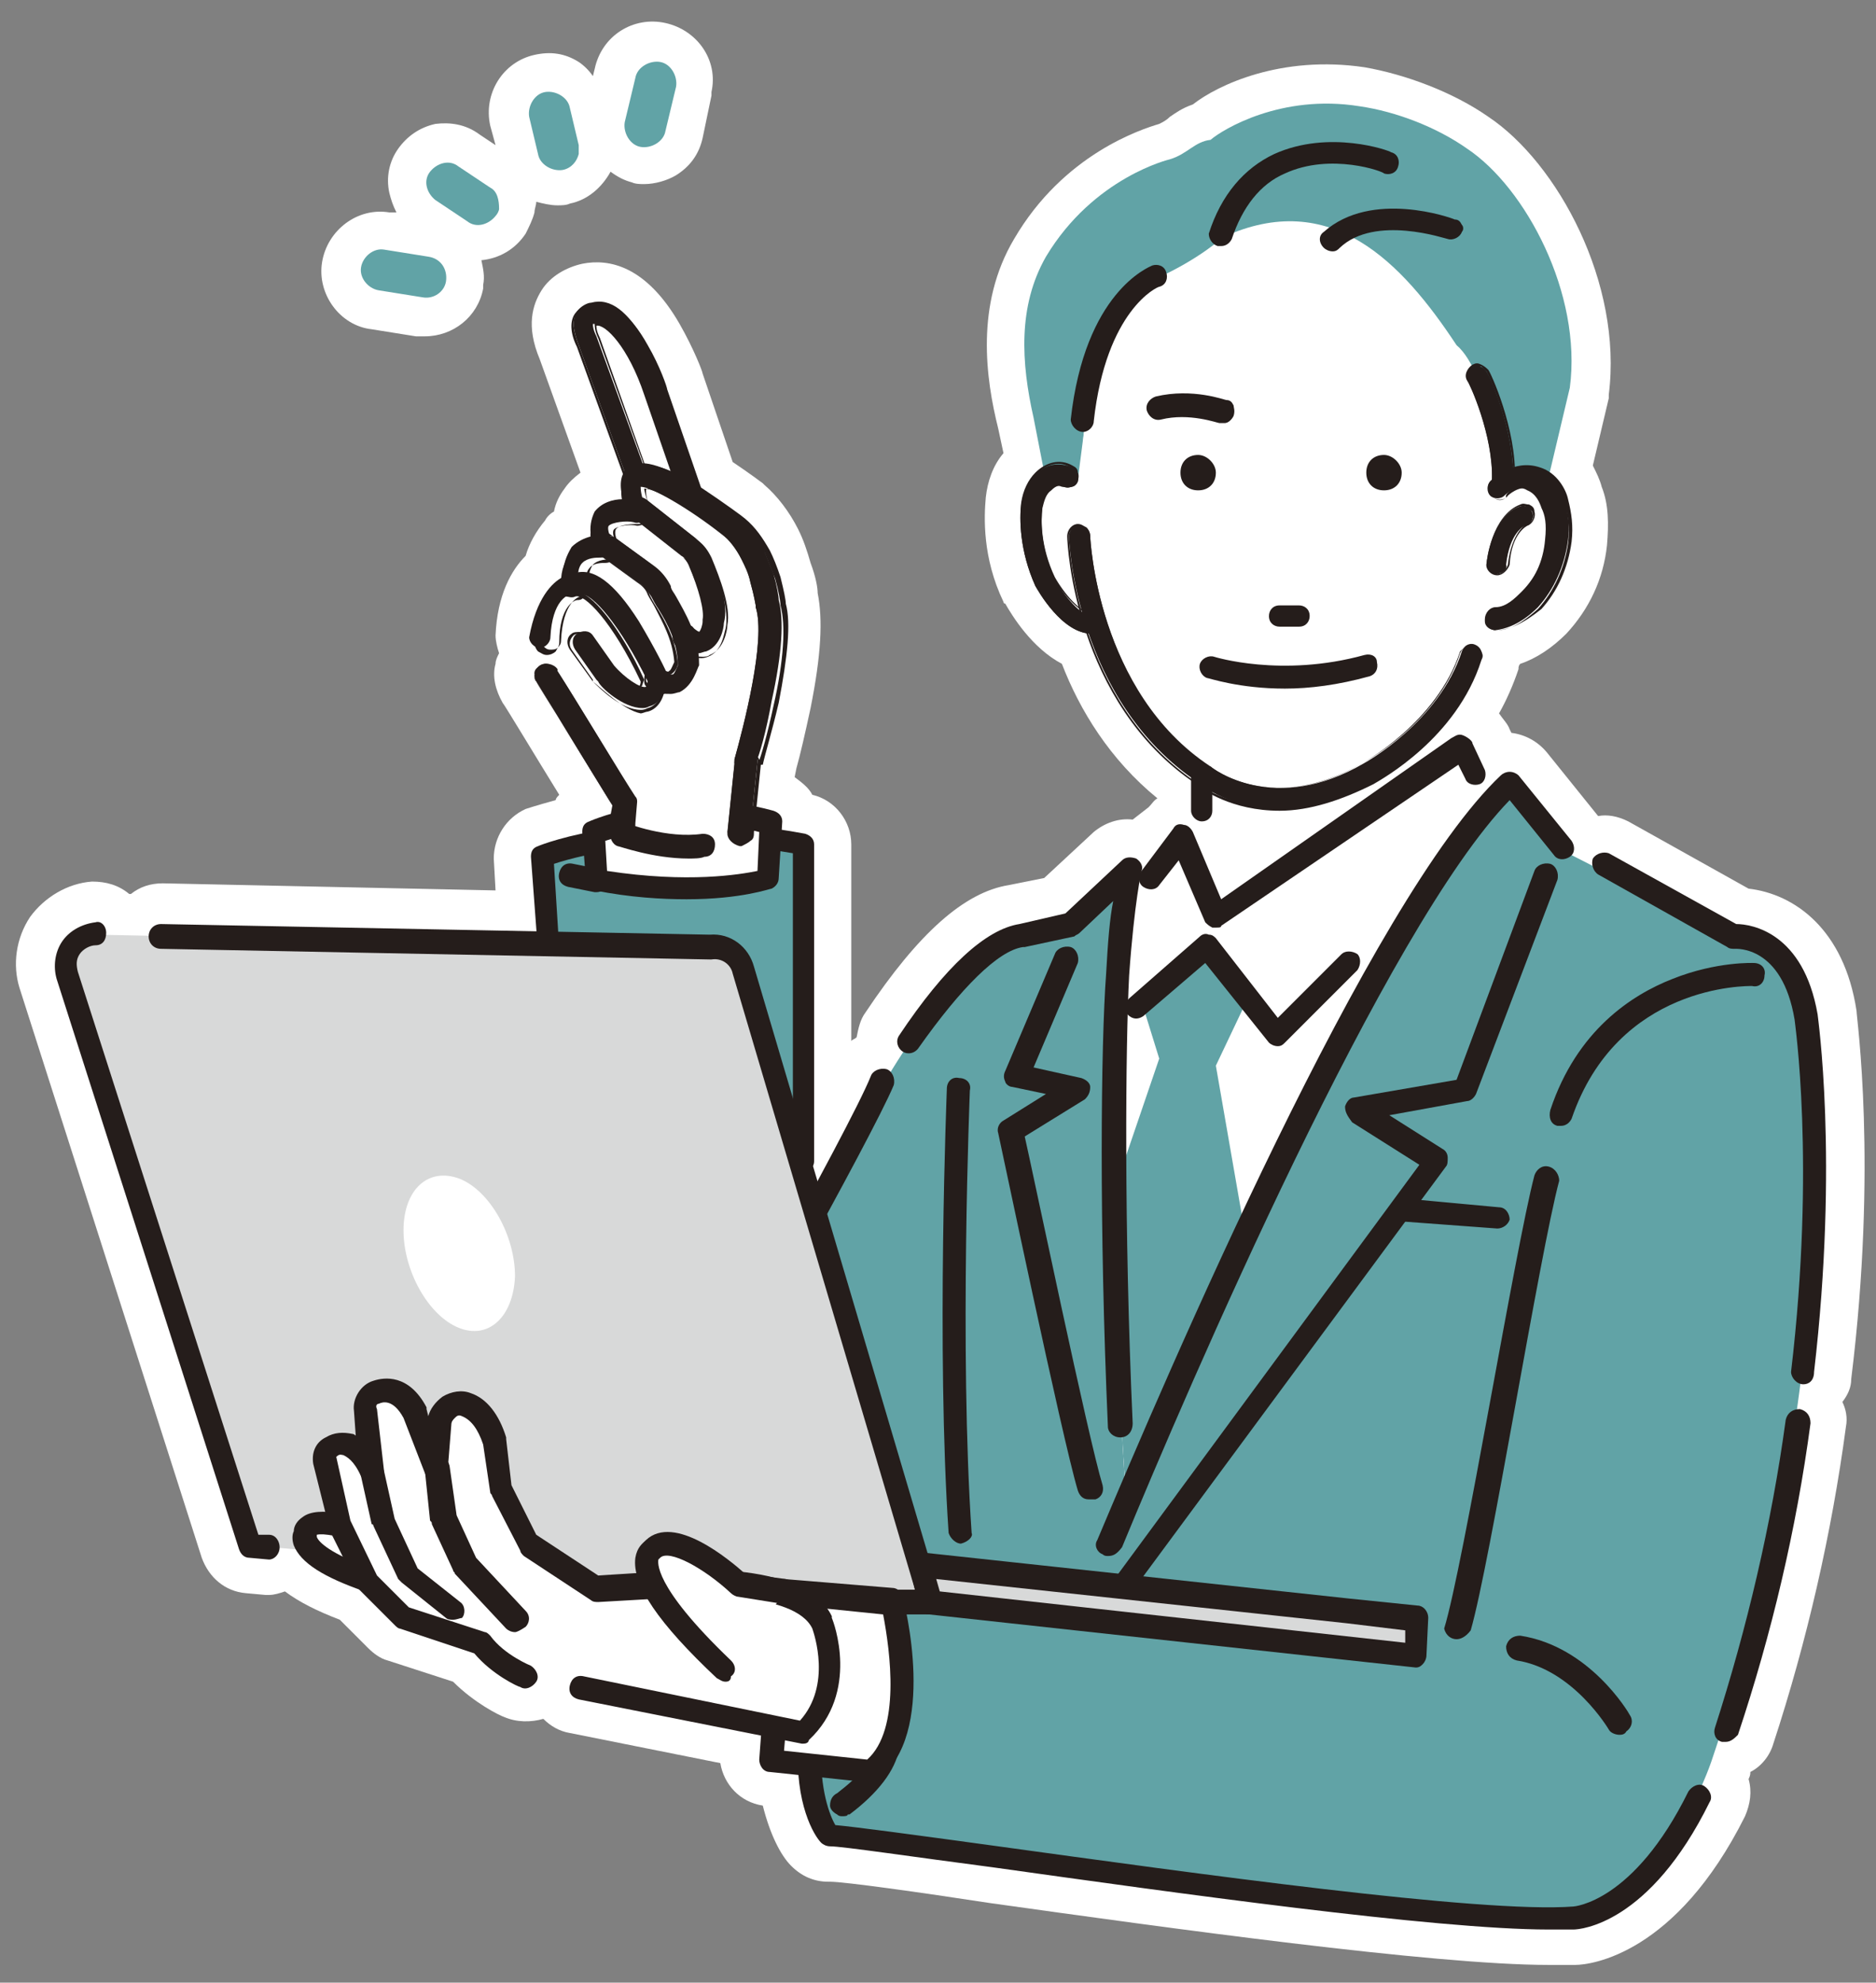 <?xml version="1.0" encoding="utf-8"?>
<!-- Generator: Adobe Illustrator 27.3.1, SVG Export Plug-In . SVG Version: 6.00 Build 0)  -->
<svg version="1.1" id="レイヤー_1" xmlns="http://www.w3.org/2000/svg" xmlns:xlink="http://www.w3.org/1999/xlink" x="0px"
	 y="0px" viewBox="0 0 106 112" style="enable-background:new 0 0 106 112;" xml:space="preserve">
<rect x="0" y="0" width="106" height="112" fill="#808080" stroke="none"/>
<style type="text/css">
	.st0{fill:#FFFFFF;}
	.st1{fill:#61A3A6;}
	.st2{fill:#251D1B;}
	.st3{fill:#D8D9D9;}
</style>
<g>
	<g>
		<path class="st0" d="M104.9,57.1c-0.7-4.6-3.5-6.6-6.1-6.9L92,46.4c-0.6-0.3-1.2-0.4-1.7-0.3l-2.9-3.6c-0.5-0.6-1.2-1-2-1.1
			l-0.1-0.2c-0.1-0.3-0.4-0.6-0.6-0.9c0.4-0.7,0.8-1.6,1.1-2.5c0-0.1,0-0.2,0.1-0.3c0.9-0.3,1.8-0.9,2.6-1.7c1.3-1.4,2.1-3.1,2.3-5
			c0.1-1.2,0.1-2.3-0.3-3.3c-0.1-0.4-0.3-0.8-0.5-1.2l0.9-3.8c0-0.1,0-0.2,0-0.2C91.7,16,88,9.2,84.1,6.6c-2-1.4-4.7-2.4-7-2.8
			c-4.7-0.7-8.3,1-9.7,2.1c-0.6,0.2-1,0.5-1.3,0.7c-0.2,0.2-0.4,0.3-0.6,0.4c-1,0.3-5.4,1.7-8.2,6.5c-2.2,3.7-1.6,7.9-0.9,10.7
			l0.3,1.4c-0.6,0.7-0.9,1.6-1,2.5c-0.1,1.1-0.2,3.4,1,5.9c0,0,0,0.1,0.1,0.1c0.4,0.7,1.5,2.5,3.2,3.4c1,2.6,2.7,5.4,5.4,7.6
			c-0.2,0.1-0.3,0.3-0.5,0.5L64,46.3c-0.8-0.1-1.6,0.2-2.2,0.7l-2.8,2.6l-2,0.4c-2.5,0.4-5.1,2.7-8.1,7.2c-0.3,0.4-0.4,0.9-0.5,1.4
			c-0.1,0.1-0.2,0.1-0.3,0.2l0-11.1c0-1.3-0.9-2.5-2.2-2.8c-0.2-0.4-0.6-0.7-1-1l0.1-0.5c0.2-0.7,0.5-2,0.8-3.4c0.6-3,0.7-5,0.4-6.5
			c0-0.3-0.1-0.9-0.4-1.7c-0.2-0.7-0.4-1.3-0.7-1.9c-0.5-1-1.2-1.9-1.9-2.5c0,0-0.1-0.1-0.1-0.1c0,0-0.8-0.6-1.7-1.2l-1.7-5
			c0-0.1-0.5-1.4-1.3-2.8c-1.9-3.3-4-3.7-5.5-3.4c-0.9,0.2-1.8,0.7-2.3,1.5c-0.5,0.8-0.9,2-0.1,3.9l2.3,6.4
			c-0.4,0.3-0.7,0.6-0.9,0.9c-0.3,0.4-0.5,0.8-0.6,1.3c-0.2,0.1-0.4,0.3-0.5,0.5c-0.5,0.6-0.9,1.3-1.1,2c-0.8,0.8-1.6,2.2-1.7,4.5
			c0,0.3,0.1,0.7,0.2,1c-0.1,0.2-0.2,0.4-0.2,0.6c-0.2,0.7,0,1.5,0.4,2.2c0.1,0.1,1.9,3.1,3.2,5.2c-0.1,0.1-0.2,0.2-0.2,0.3
			c-1.1,0.3-1.7,0.5-1.7,0.5c-1.1,0.5-1.8,1.6-1.8,2.8l0.1,1.8L9.2,49.9c0,0,0,0,0,0c-0.7,0-1.3,0.2-1.8,0.6l-0.1,0c0,0,0,0,0,0
			c-0.6-0.5-1.3-0.7-2.1-0.7c-1.4,0.1-2.7,0.9-3.5,2c-0.8,1.2-1,2.7-0.6,4l10.3,32.2c0.4,1.1,1.3,1.9,2.5,2l1.1,0.1c0,0,0.1,0,0.2,0
			c0.3,0,0.6-0.1,0.9-0.2c0.8,0.6,1.8,1.1,3.1,1.6l1.6,1.6c0.3,0.3,0.7,0.6,1.1,0.7l3.7,1.2c1.2,1.2,2.6,1.9,2.9,2
			c0.7,0.3,1.5,0.3,2.2,0.1c0.4,0.4,0.9,0.7,1.5,0.8l8.5,1.7c0.2,1.2,1.1,2.2,2.4,2.4c0.4,1.6,1,2.8,1.6,3.4
			c0.6,0.6,1.3,0.9,2.1,0.9c0,0,0.1,0,0.1,0c0.8,0,5.1,0.6,9,1.2c10,1.4,25.1,3.5,31.6,3.5c0.6,0,1.1,0,1.5,0c0.9,0,5.7-0.6,9.6-8.4
			c0.3-0.7,0.4-1.4,0.2-2.1c0.1-0.2,0.1-0.3,0.1-0.4l0,0c0.6-0.3,1.1-0.9,1.3-1.6c1.9-5.8,3.3-11.9,4.1-17.9c0.1-0.5,0-1-0.2-1.4
			c0.3-0.4,0.5-0.8,0.5-1.3C106.1,65.8,104.9,57.5,104.9,57.1z"/>
		<path class="st0" d="M21,18.6l2.5,0.4c0.2,0,0.3,0,0.5,0c1.6,0,3-1.1,3.3-2.7l0,0c0-0.1,0-0.1,0-0.2c0.1-0.5,0-0.9-0.1-1.4
			c1-0.1,1.9-0.6,2.5-1.5c0.2-0.4,0.4-0.8,0.5-1.2c0-0.2,0.1-0.4,0.1-0.6c0.4,0.1,0.8,0.2,1.2,0.2c0.2,0,0.5,0,0.7-0.1
			c1-0.2,1.8-0.9,2.3-1.8c0.4,0.3,0.8,0.5,1.2,0.6c0.2,0.1,0.5,0.1,0.7,0.1c0.6,0,1.3-0.2,1.8-0.5c0.8-0.5,1.3-1.2,1.5-2.1l0.5-2.4
			c0,0,0-0.1,0-0.2c0.4-1.8-0.8-3.5-2.6-3.9c-1.8-0.4-3.6,0.7-4,2.6l-0.1,0.4c-0.2-0.3-0.5-0.6-0.8-0.8c-0.8-0.5-1.6-0.6-2.5-0.4
			c-1.8,0.4-2.9,2.2-2.5,4L28,8.2l-0.9-0.6C26.3,7,25.4,6.9,24.6,7c-0.9,0.2-1.6,0.7-2.1,1.4c-0.5,0.7-0.7,1.6-0.5,2.5
			c0.1,0.4,0.2,0.7,0.4,1.1L22,12c-1.8-0.3-3.5,1-3.8,2.8C17.9,16.6,19.2,18.4,21,18.6z"/>
	</g>
	<g>
		<g>
			<path class="st0" d="M31.4,60.5l-0.8-12.1c0,0,7.6-2.9,14.8-0.7l0,17.9L31.4,60.5z"/>
			<path class="st1" d="M31.4,60.5l-0.8-12.1c0,0,7.6-2.9,14.8-0.7l0,17.9L31.4,60.5z"/>
			<path class="st2" d="M45.5,66.2c-0.1,0-0.1,0-0.2,0l-14-5.1c-0.2-0.1-0.4-0.3-0.4-0.6L30,48.4c0-0.3,0.1-0.5,0.4-0.6
				c0.2-0.1,6.1-2.4,15.1-0.7c0.3,0.1,0.5,0.3,0.5,0.6l0,17.9c0,0.2-0.1,0.4-0.3,0.5C45.7,66.2,45.6,66.2,45.5,66.2z M32,60
				l12.8,4.7l0-16.5c-7-1.2-12,0.1-13.5,0.6L32,60z"/>
			<g>
				<path class="st0" d="M33.6,46.9c0,0,4.7-2,10-0.5l-0.2,3.2c0,0-3.3,1.2-9.7,0.1L33.6,46.9z"/>
				<path class="st2" d="M38.8,50.8c-1.4,0-3.2-0.1-5.2-0.5c-0.3-0.1-0.5-0.3-0.5-0.6L32.9,47c0-0.3,0.1-0.5,0.4-0.6
					c0.2-0.1,5-2.1,10.4-0.6c0.3,0.1,0.5,0.3,0.5,0.6L44,49.6c0,0.3-0.2,0.5-0.4,0.6C43.5,50.2,41.9,50.8,38.8,50.8z M34.3,49.2
					c4.6,0.7,7.5,0.2,8.5,0l0.1-2.2c-4-1-7.5,0.1-8.7,0.5L34.3,49.2z"/>
			</g>
			<path class="st2" d="M33.7,50.4c0,0-0.1,0-0.1,0l-1.5-0.3c-0.4-0.1-0.6-0.4-0.5-0.8c0.1-0.4,0.4-0.6,0.8-0.5l1.5,0.3
				c0.4,0.1,0.6,0.4,0.5,0.8C34.3,50.2,34,50.4,33.7,50.4z"/>
			<g>
				<g>
					<g>
						<path class="st0" d="M33.5,17.8c0,0-0.9,0-0.3,1.6l4.6,12.8l2.3-1l-3.1-9C37,22.1,35.4,17.2,33.5,17.8z"/>
						<g>
							<path class="st2" d="M37.6,32.6c-0.2-0.1-0.3-0.2-0.3-0.4l-4.6-12.7c-0.3-0.8-0.4-1.4-0.1-1.9c0.2-0.3,0.6-0.5,0.8-0.5
								c1.1-0.3,2.1,0.5,3.1,2.3c0.7,1.2,1.1,2.4,1.1,2.4l3.1,9c0.1,0.3,0,0.6-0.3,0.8l-2.3,1c-0.1,0-0.1,0-0.2,0.1
								C37.8,32.7,37.7,32.7,37.6,32.6z M36.4,22.2c-0.9-2.8-2.2-4.1-2.8-3.9c0,0,0,0-0.1,0c0,0.1,0,0.3,0.2,0.7c0,0,0,0,0,0
								l4.4,12.1l1.2-0.5L36.4,22.2z"/>
							<path class="st2" d="M37.6,32.7c-0.2-0.1-0.3-0.2-0.4-0.4l-4.6-12.7c-0.4-0.8-0.4-1.5-0.1-1.9c0.3-0.4,0.7-0.5,0.9-0.5
								c1.1-0.3,2.2,0.5,3.2,2.3c0.7,1.2,1.1,2.4,1.1,2.5l3.1,9c0.1,0.3,0,0.7-0.4,0.8l-2.3,1c-0.1,0-0.2,0.1-0.2,0.1
								C37.7,32.8,37.6,32.7,37.6,32.7z M33.4,17.2c-0.1,0-0.5,0.1-0.8,0.5c-0.3,0.4-0.2,1,0.1,1.8l4.6,12.7
								c0.1,0.1,0.2,0.3,0.3,0.3c0.1,0.1,0.3,0.1,0.4,0l2.3-1c0.3-0.1,0.4-0.4,0.3-0.7l-3.1-9c0-0.1-0.4-1.3-1.1-2.4
								c-0.9-1.5-1.8-2.3-2.7-2.3C33.6,17.2,33.5,17.2,33.4,17.2z M38.2,31.3C38.1,31.3,38.1,31.3,38.2,31.3l-4.4-12.2c0,0,0,0,0,0
								c-0.2-0.4-0.2-0.7-0.2-0.8c0,0,0-0.1,0-0.1c0,0,0,0,0.1,0c0.7-0.2,1.9,1.3,2.8,3.9l3,8.5c0,0,0,0.1,0,0.1L38.2,31.3
								C38.2,31.3,38.2,31.3,38.2,31.3C38.2,31.3,38.2,31.3,38.2,31.3z M36.4,22.3c-0.9-2.7-2.2-4-2.7-3.9c0,0,0,0,0,0
								c0,0.1,0,0.3,0.2,0.7c0,0,0,0,0,0l4.3,12.1l1.1-0.5L36.4,22.3z"/>
						</g>
					</g>
					<path class="st0" d="M43.5,34.1c0,0-0.3-3-2.1-4.5c0,0-7.3-5.7-5.2-0.8c0,0-3-0.5-1.9,2c0,0-2.2-0.2-1.8,2.1c0,0-1.5,0.2-1.6,3
						c0,0,0.1,2.7,0.9,4.1l3.4,5.2l-0.8,3.1l7.3,0.2l0.5-5.6C42.2,43.1,44.2,36.6,43.5,34.1z"/>
					<g>
						<path class="st2" d="M31.8,32.6c0-0.7,0.2-1.2,0.5-1.7c0.3-0.3,0.7-0.5,1.1-0.6c-0.1-0.5,0-1,0.2-1.4c0.4-0.5,1-0.7,1.6-0.7
							c-0.2-0.7-0.2-1.4,0.3-1.8c0.7-0.5,1.8-0.2,3.8,1c1.2,0.8,2.3,1.6,2.4,1.7c0,0,0,0,0,0c0.5,0.5,1,1.1,1.4,1.8
							c0.2,0.5,0.4,1,0.6,1.5c0.2,0.7,0.3,1.3,0.3,1.5c0.3,1.1,0.2,3-0.4,5.7c-0.3,1.7-0.7,3.1-0.9,3.5l-1.2,0c0-0.1,0-0.1,0-0.2
							c0.5-1.8,1.8-6.8,1.2-8.6c0,0,0-0.1,0-0.1c0,0-0.1-0.6-0.3-1.3c-0.1-0.5-0.3-0.9-0.5-1.3c-0.3-0.6-0.7-1.1-1.1-1.4
							c-1.9-1.5-4-2.7-4.6-2.7c0,0,0,0,0,0c0,0.1,0,0.5,0.3,1.2c0.1,0.2,0.1,0.4-0.1,0.6c-0.1,0.2-0.4,0.3-0.6,0.2
							c-0.4-0.1-1.2,0-1.4,0.2c-0.1,0.1,0,0.5,0.2,0.9c0.1,0.2,0.1,0.4-0.1,0.6c-0.1,0.2-0.3,0.3-0.6,0.3c-0.2,0-0.7,0-1,0.3
							c-0.2,0.2-0.3,0.6-0.2,1.1c0,0.2,0,0.3-0.1,0.5c-0.1,0.1-0.2,0.2-0.4,0.2c-0.1,0-1,0.3-1.1,2.4c0,0.3-0.3,0.6-0.6,0.6
							c-0.3,0-0.6-0.3-0.6-0.6C30.3,33.8,31.2,32.9,31.8,32.6z"/>
						<path class="st2" d="M42.8,43.2l-1.2,0c0,0-0.1,0-0.1-0.1c0-0.1,0-0.2,0-0.2c0.5-1.8,1.8-6.7,1.2-8.6c0,0,0-0.1,0-0.1
							c0,0-0.1-0.6-0.3-1.3c-0.1-0.5-0.3-0.9-0.5-1.3c-0.3-0.6-0.7-1.1-1-1.4c-1.8-1.4-3.8-2.6-4.5-2.6c0,0.1,0.1,0.5,0.3,1.1
							c0.1,0.2,0.1,0.5-0.1,0.7c-0.1,0.2-0.4,0.3-0.6,0.3c-0.4-0.1-1.1,0-1.3,0.2c-0.1,0.1-0.1,0.4,0.2,0.9c0.1,0.2,0.1,0.5-0.1,0.7
							c-0.1,0.2-0.4,0.3-0.6,0.3c-0.2,0-0.7,0-0.9,0.3c-0.2,0.2-0.2,0.6-0.2,1.1c0,0.2,0,0.4-0.1,0.5c-0.1,0.2-0.3,0.2-0.4,0.2
							c-0.1,0-1,0.3-1,2.4c0,0.2-0.1,0.3-0.2,0.5c-0.1,0.1-0.3,0.2-0.5,0.2c-0.2,0-0.3-0.1-0.5-0.2c-0.1-0.1-0.2-0.3-0.2-0.5
							c0.1-2.2,1-3.1,1.5-3.4c0-0.7,0.2-1.2,0.6-1.7c0.3-0.3,0.6-0.5,1.1-0.6c-0.1-0.5,0-1,0.3-1.4c0.3-0.4,0.8-0.7,1.5-0.7
							c-0.2-0.8-0.1-1.4,0.4-1.8c0.7-0.5,1.8-0.2,3.8,1c1.2,0.7,2.3,1.6,2.4,1.7l0,0c0.5,0.5,1,1.1,1.4,1.8c0.2,0.5,0.4,1,0.6,1.5
							c0.2,0.7,0.3,1.3,0.3,1.5c0.3,1.1,0.2,3.1-0.4,5.7C43.4,41.3,43,42.8,42.8,43.2C42.9,43.2,42.9,43.2,42.8,43.2
							C42.8,43.2,42.8,43.2,42.8,43.2z M35.6,26.5c-0.4,0.3-0.5,0.9-0.3,1.7c0,0,0,0,0,0.1c0,0,0,0,0,0c-0.5,0-1.1,0.2-1.5,0.7
							c-0.3,0.4-0.3,0.8-0.2,1.3c0,0,0,0.1,0,0.1c-0.4,0.1-0.8,0.3-1.1,0.6c-0.4,0.4-0.6,0.9-0.5,1.6c0,0,0,0,0,0.1
							c-0.5,0.3-1.5,1.1-1.5,3.4c0,0.1,0,0.3,0.2,0.4c0.1,0.1,0.2,0.2,0.4,0.2c0.1,0,0.3,0,0.4-0.1c0.1-0.1,0.2-0.2,0.2-0.4
							c0.1-2.2,1-2.5,1.1-2.5c0.1,0,0.3-0.1,0.4-0.2c0.1-0.1,0.1-0.3,0.1-0.4c-0.1-0.5,0-0.9,0.2-1.2c0.3-0.3,0.8-0.3,1-0.3
							c0.2,0,0.4-0.1,0.5-0.2c0.1-0.2,0.1-0.4,0-0.5c-0.2-0.5-0.3-0.8-0.2-1c0.2-0.3,1-0.3,1.4-0.3c0.2,0,0.4-0.1,0.5-0.2
							c0.1-0.2,0.1-0.4,0.1-0.5c-0.3-0.7-0.3-1.1-0.3-1.2c0,0,0-0.1,0.1-0.1c0.6,0,2.7,1.2,4.7,2.7c0.4,0.4,0.8,0.8,1.1,1.4
							c0.2,0.4,0.4,0.9,0.5,1.3c0.2,0.7,0.3,1.3,0.3,1.3c0,0,0,0.1,0,0.1c0.5,1.9-0.7,6.9-1.2,8.7c0,0,0,0.1,0,0.1l1.1,0
							c0.1-0.5,0.5-1.8,0.9-3.5c0.5-2.6,0.7-4.5,0.4-5.6c0-0.2-0.1-0.7-0.3-1.5c-0.2-0.6-0.4-1.1-0.6-1.5c-0.4-0.7-0.8-1.3-1.4-1.8
							l0,0c-0.1-0.1-1.2-0.9-2.4-1.7c-1.4-0.9-2.4-1.3-3-1.3C36.1,26.3,35.8,26.4,35.6,26.5z"/>
					</g>
					<g>
						<path class="st2" d="M36.3,40c0.1,0,0.2,0,0.4-0.1c0.4-0.1,0.9-0.5,1-1.5c0-0.1,0-0.2,0-0.3c0-0.1-0.7-1.5-1.6-3
							c-1.4-2.2-2.6-3.1-3.7-2.7c-0.3,0.1-0.5,0.4-0.4,0.8c0.1,0.3,0.4,0.5,0.8,0.4c0.6-0.2,2.3,1.8,3.8,4.9
							c-0.1,0.2-0.1,0.3-0.1,0.3c-0.3,0.1-1.2-0.5-1.8-1.2l-1.2-1.7c-0.2-0.3-0.6-0.3-0.9-0.1c-0.3,0.2-0.3,0.6-0.1,0.9l1.2,1.7
							c0,0,0,0,0.1,0.1C33.9,38.8,35.2,40,36.3,40z"/>
						<path class="st2" d="M33.5,38.5C33.5,38.4,33.5,38.4,33.5,38.5l-1.3-1.8c-0.2-0.3-0.2-0.7,0.1-0.9c0.1-0.1,0.3-0.1,0.5-0.1
							c0.2,0,0.3,0.1,0.4,0.3l1.2,1.6c0.7,0.7,1.5,1.2,1.7,1.2c0,0,0.1-0.1,0.1-0.3c-1.6-3.4-3.2-5-3.7-4.8c-0.2,0.1-0.4,0-0.5,0
							c-0.2-0.1-0.3-0.2-0.3-0.4c-0.1-0.4,0.1-0.7,0.4-0.8c1.1-0.3,2.3,0.6,3.8,2.8c0.9,1.5,1.6,2.9,1.6,3c0.1,0.1,0.1,0.2,0.1,0.4
							c-0.1,1-0.6,1.4-1,1.5c-0.1,0-0.3,0.1-0.4,0.1C35.2,40.1,33.9,38.8,33.5,38.5z M32.3,32.5c-0.3,0.1-0.5,0.4-0.4,0.7
							c0,0.1,0.1,0.3,0.3,0.3c0.1,0.1,0.3,0.1,0.4,0c0.7-0.2,2.5,2,3.8,4.9c0,0,0,0,0,0c-0.1,0.2-0.1,0.4-0.2,0.4
							c-0.3,0.1-1.3-0.5-1.9-1.2L33.2,36c-0.1-0.1-0.2-0.2-0.4-0.2c-0.1,0-0.3,0-0.4,0.1c-0.2,0.2-0.3,0.5-0.1,0.8l1.2,1.7
							c0,0,0,0,0,0.1c0.4,0.4,1.6,1.6,2.7,1.6c0.1,0,0.2,0,0.4-0.1c0.4-0.1,0.8-0.5,1-1.4c0-0.1,0-0.2,0-0.3c0-0.1-0.7-1.5-1.6-3
							c-1.2-1.9-2.3-2.8-3.2-2.8C32.6,32.4,32.5,32.4,32.3,32.5z"/>
					</g>
					<g>
						<path class="st2" d="M37.9,39.2c0.2,0,0.4-0.1,0.5-0.1c0.8-0.4,1-1.4,1.1-1.5c0,0,0-0.1,0-0.1c0-1.6-0.8-2.9-1.3-3.8
							c-0.1-0.2-0.3-0.4-0.3-0.6c-0.2-0.4-0.5-0.8-0.9-1.1l-2.2-1.6c-0.3-0.2-0.7-0.1-0.9,0.1c-0.2,0.3-0.1,0.7,0.1,0.9l2.2,1.6
							c0.2,0.2,0.4,0.4,0.6,0.7c0.1,0.2,0.2,0.4,0.4,0.7c0.5,0.8,1.1,1.9,1.1,3.2c-0.1,0.2-0.2,0.5-0.3,0.5c-0.1,0-0.3,0-0.5-0.1
							c-0.3-0.2-0.7-0.1-0.8,0.2c-0.2,0.3-0.1,0.7,0.2,0.8C37.2,39.2,37.6,39.2,37.9,39.2z"/>
						<path class="st2" d="M36.7,38.9c-0.2-0.1-0.3-0.2-0.3-0.4c0-0.2,0-0.4,0.1-0.5c0.1-0.2,0.2-0.3,0.4-0.3c0.2,0,0.4,0,0.5,0.1
							c0.2,0.1,0.4,0.2,0.4,0.1c0.1,0,0.2-0.3,0.3-0.5c-0.1-1.3-0.7-2.3-1.1-3.1c-0.1-0.2-0.3-0.5-0.4-0.7c-0.1-0.3-0.3-0.5-0.6-0.7
							l-2.2-1.6c-0.1-0.1-0.2-0.3-0.3-0.4c0-0.2,0-0.4,0.1-0.5c0.1-0.1,0.3-0.2,0.4-0.3c0.2,0,0.4,0,0.5,0.1l2.2,1.6
							c0.4,0.3,0.7,0.7,1,1.2c0.1,0.2,0.2,0.4,0.3,0.6c0.5,0.9,1.3,2.2,1.3,3.8c0,0,0,0.1,0,0.1c0,0.1-0.2,1.2-1.1,1.5
							c-0.2,0.1-0.4,0.1-0.5,0.1C37.5,39.3,37.1,39.2,36.7,38.9z M34.2,30.3c-0.1,0-0.3,0.1-0.4,0.2c-0.1,0.1-0.1,0.3-0.1,0.4
							c0,0.1,0.1,0.3,0.2,0.4l2.2,1.6c0.2,0.2,0.5,0.4,0.6,0.7c0.1,0.2,0.2,0.4,0.4,0.7c0.5,0.8,1.1,1.9,1.2,3.2c0,0,0,0,0,0
							c0,0.2-0.2,0.5-0.4,0.6c-0.1,0.1-0.3,0-0.6-0.2c-0.1-0.1-0.3-0.1-0.4-0.1c-0.1,0-0.3,0.1-0.3,0.2c-0.1,0.1-0.1,0.3-0.1,0.4
							c0,0.1,0.1,0.3,0.2,0.3c0.6,0.4,1.1,0.4,1.6,0.2c0.8-0.3,1-1.3,1-1.4c0,0,0-0.1,0-0.1c0-1.6-0.8-2.9-1.3-3.8
							c-0.1-0.2-0.3-0.4-0.3-0.6c-0.2-0.4-0.5-0.8-0.9-1.1l-2.2-1.6C34.5,30.3,34.4,30.3,34.2,30.3C34.3,30.3,34.2,30.3,34.2,30.3z"
							/>
					</g>
					<g>
						<path class="st2" d="M38.3,36.4c-0.3-0.2-0.3-0.6-0.1-0.9c0.2-0.3,0.6-0.3,0.9-0.1c0.2,0.2,0.4,0.3,0.4,0.3
							c0.1-0.1,0.2-0.4,0.2-0.6c0,0,0,0,0-0.1c0.1-0.5-0.2-1.7-0.8-3.1c-0.1-0.2-0.2-0.4-0.4-0.5l-2.8-2.2c-0.3-0.2-0.3-0.6-0.1-0.9
							c0.2-0.3,0.6-0.3,0.9-0.1l2.8,2.2c0.3,0.3,0.6,0.6,0.8,1c0.5,1.2,1.1,2.7,0.8,3.8c0,0.3-0.2,1.3-1,1.6c-0.1,0-0.3,0.1-0.4,0.1
							C39.1,37,38.7,36.8,38.3,36.4z M39.5,35.8L39.5,35.8L39.5,35.8z"/>
						<path class="st2" d="M38.2,36.5C38.1,36.4,38,36.2,38,36c0-0.2,0-0.4,0.2-0.5c0.1-0.1,0.3-0.2,0.5-0.2c0.2,0,0.4,0,0.5,0.2
							c0.2,0.2,0.3,0.2,0.4,0.2c0.1-0.1,0.2-0.3,0.2-0.6c0,0,0-0.1,0-0.1c0.1-0.5-0.2-1.7-0.8-3c-0.1-0.2-0.2-0.4-0.4-0.5l-2.8-2.2
							c-0.3-0.2-0.3-0.7-0.1-0.9c0.2-0.3,0.7-0.3,0.9-0.1l2.8,2.2c0.4,0.3,0.6,0.6,0.8,1c0.5,1.2,1.1,2.8,0.9,3.8
							c0,0.3-0.2,1.4-1,1.7c-0.1,0.1-0.3,0.1-0.4,0.1C39.1,37.1,38.7,36.9,38.2,36.5z M35.7,28.5c-0.2,0.2-0.1,0.6,0.1,0.8l2.8,2.2
							c0.2,0.2,0.3,0.3,0.4,0.6c0.6,1.4,0.9,2.6,0.8,3.1c0,0,0,0,0,0.1c0,0.2-0.1,0.6-0.2,0.7c0,0,0,0,0,0c0,0-0.1,0-0.1,0
							c-0.1,0-0.2-0.1-0.4-0.3c-0.1-0.1-0.2-0.1-0.4-0.1c-0.1,0-0.3,0.1-0.4,0.2c-0.1,0.1-0.1,0.3-0.1,0.4c0,0.1,0.1,0.3,0.2,0.4
							c0.6,0.5,1.1,0.7,1.6,0.5c0.8-0.3,0.9-1.3,1-1.6c0.2-1-0.3-2.6-0.8-3.7c-0.2-0.4-0.4-0.7-0.8-1l-2.8-2.2
							c-0.1-0.1-0.2-0.1-0.4-0.1C36,28.3,35.8,28.4,35.7,28.5z"/>
					</g>
				</g>
				<g>
					<path class="st2" d="M35.1,47.2c-0.3,0-0.6-0.2-0.7-0.6l0.2-1.1c-0.8-1.3-4.3-7-4.3-7c-0.2-0.3-0.1-0.7,0.2-0.9
						c0.3-0.2,0.7-0.1,0.9,0.2c0.2,0.2,3.8,6.1,4.4,7.2c0,0.1,0.1,0.2,0.1,0.3l-0.1,1.2C35.8,46.8,35.5,47.2,35.1,47.2
						C35.2,47.2,35.1,47.2,35.1,47.2z"/>
					<path class="st2" d="M34.4,46.6l0.2-1.1c-0.8-1.3-4.3-7-4.3-7c-0.1-0.2-0.1-0.3-0.1-0.5c0-0.2,0.2-0.3,0.3-0.4
						c0.3-0.2,0.8-0.1,1,0.2l0,0.1c0.9,1.4,3.8,6.2,4.4,7.1c0.1,0.1,0.1,0.2,0.1,0.3l-0.1,1.2c0,0.2,0,0.4-0.2,0.5
						c-0.1,0.1-0.3,0.2-0.5,0.3c0,0,0,0-0.1,0C34.8,47.3,34.4,47,34.4,46.6z M30.5,37.7c-0.1,0.1-0.2,0.2-0.3,0.4
						c0,0.2,0,0.3,0.1,0.4c0,0.1,3.6,5.7,4.3,7c0,0,0,0,0,0l-0.2,1.1c0,0.3,0.3,0.6,0.6,0.5c0.2,0,0.3-0.1,0.4-0.2
						c0.1-0.1,0.1-0.3,0.1-0.4l0.1-1.2c0-0.1,0-0.2-0.1-0.2c-0.6-0.9-3.5-5.7-4.4-7.1l0-0.1c-0.1-0.1-0.2-0.2-0.4-0.3
						c0,0-0.1,0-0.1,0C30.7,37.6,30.6,37.6,30.5,37.7z"/>
				</g>
				<g>
					<path class="st2" d="M41.8,47.6c-0.3,0-0.6-0.2-0.7-0.6l0.4-3.9c0-0.4,0.2-0.7,0.6-0.7c0.4,0,0.7,0.2,0.7,0.6l-0.4,3.9
						C42.5,47.3,42.2,47.6,41.8,47.6C41.8,47.6,41.8,47.6,41.8,47.6z"/>
					<path class="st2" d="M41.1,47.1l0.4-3.9c0-0.2,0-0.4,0.2-0.5c0.1-0.1,0.3-0.2,0.5-0.3c0.2,0,0.4,0,0.5,0.2
						c0.1,0.1,0.2,0.3,0.3,0.5l-0.4,3.9c0,0.2,0,0.4-0.2,0.5c-0.1,0.1-0.3,0.2-0.5,0.3c0,0,0,0-0.1,0C41.4,47.7,41.1,47.4,41.1,47.1
						z M42.2,42.5c-0.2,0-0.3,0.1-0.4,0.2c-0.1,0.1-0.1,0.3-0.1,0.4l-0.4,3.9c0,0.3,0.3,0.5,0.6,0.5c0,0,0,0,0,0
						c0.2,0,0.3-0.1,0.4-0.2c0.1-0.1,0.1-0.3,0.1-0.4l0.4-3.9c0-0.2-0.1-0.3-0.2-0.4C42.5,42.5,42.3,42.5,42.2,42.5
						C42.2,42.5,42.2,42.5,42.2,42.5z"/>
				</g>
			</g>
			<path class="st2" d="M38.9,48.5c-2,0-3.9-0.7-4-0.7c-0.3-0.1-0.5-0.5-0.4-0.9c0.1-0.3,0.5-0.5,0.9-0.4l0,0c0,0,2.3,0.9,4.3,0.6
				c0.4,0,0.7,0.2,0.7,0.6c0,0.4-0.2,0.7-0.6,0.7C39.6,48.5,39.2,48.5,38.9,48.5z"/>
		</g>
		<path class="st1" d="M82.9,8.4c-1.7-1.2-4-2.1-6.1-2.4c-4.4-0.7-7.7,1.3-8.4,1.9C67.5,8,67.1,8.7,66.1,9c0,0-4.3,1-7,5.5
			c-1.6,2.8-1.4,6-0.7,9.1l0.8,4.1c0.2-0.2,1.4-0.7,1.7-0.7c0.3,0-0.3,0,0,0.1l0.4-3.1c0.9-5,0.9-6.1,4.5-8c0,0,2.1-0.9,3.6-2.3
			c6.1-2.8,10.5,3,13.6,7.7c0,0,1.4,1.6,1.5,1.9c0.2,0.4,0,0.5,0.3,1.7c0.2,0.8,0.4,1.6,0.4,2c0.3-0.1,0.6-0.2,0.9-0.1
			c0.5,0.1,0.9,0.4,1.2,0.9l1.4-5.9C89.4,16.6,86.2,10.6,82.9,8.4z"/>
		<g>
			<path class="st0" d="M61.7,34.8C61.7,34.8,61.7,34.8,61.7,34.8C61.6,34.8,61.7,34.8,61.7,34.8z"/>
			<g>
				<path class="st0" d="M84.6,45.9L84.6,45.9C84.6,45.9,84.6,45.9,84.6,45.9z"/>
				<path class="st0" d="M85.1,27.3c0,0-1-6.3-2.8-7.8l0,0c-3.1-4.7-7.1-8.9-13.2-6.1c-1.6,1.4-3.7,2.3-3.7,2.3
					c-3,3.1-3.2,3.1-4.1,8.1l-0.3,3.4c-0.8,0-2.5-0.1-2.6,1.8c0,0-0.2,2.3,1,4.5c0,0,0.5,0.9,1.4,1.2c0.3,0.1,0.6,0.2,0.9,0.1
					c0,0,0,0,0,0c0,0,0,0,0,0c0.4,1.4,1.2,4.1,3.9,6.6c0.7,0.7,1.5,1.3,2.3,1.9c0.1,2.5-0.8,4.2-0.8,4.2l-4,3.4l-0.8,8.1
					c0.1-0.5,0.7,15.2-0.7,19.3l6.9-5.7l9.7-20c0.2-0.2,6.1-6.4,6.3-6.6l-1.8-3.6l-0.5,0.5l-0.2-3.5c1.1-1.3,1.5-2.4,2.1-4.5
					c0.1,0.1,0.2,0.1,0.4,0.1c0.6,0.1,1.5-0.4,2-1.1c0.9-1.1,1.5-1.6,1.6-4C88.1,29.9,88.2,25.9,85.1,27.3z"/>
			</g>
		</g>
		<polygon class="st1" points="63.6,84.4 62.6,68.3 65.5,59.8 64.6,56.9 68.2,53.8 70.6,56.2 68.7,60.2 70.3,69.4 		"/>
		<path class="st2" d="M68.7,52.4c-0.1,0-0.1,0-0.2,0c-0.2-0.1-0.3-0.2-0.4-0.3l-1.5-3.5L65.5,50c-0.2,0.3-0.6,0.3-0.9,0.1
			c-0.3-0.2-0.3-0.6-0.1-0.9l1.8-2.4c0.1-0.2,0.3-0.3,0.6-0.2c0.2,0,0.4,0.2,0.5,0.4l1.6,3.8l13-9.1c0.2-0.1,0.3-0.2,0.5-0.2
			c0.2,0,0.7,0.3,0.7,0.5l0.7,1.5c0.1,0.3,0,0.7-0.3,0.8c-0.3,0.1-0.7,0-0.8-0.3l-0.4-0.8l-13.4,9.1C69,52.4,68.9,52.4,68.7,52.4z"
			/>
		<path class="st2" d="M72.2,59.1C72.2,59.1,72.2,59.1,72.2,59.1c-0.2,0-0.4-0.1-0.5-0.2l-3.6-4.5l-3.5,3c-0.3,0.2-0.6,0.2-0.9-0.1
			c-0.2-0.3-0.2-0.6,0.1-0.9l4-3.5c0.1-0.1,0.3-0.2,0.5-0.1c0.2,0,0.3,0.1,0.4,0.2l3.5,4.5l3.6-3.6c0.2-0.2,0.6-0.2,0.9,0
			c0.2,0.2,0.2,0.6,0,0.9l-4.1,4.1C72.5,59,72.4,59.1,72.2,59.1z"/>
		<path class="st2" d="M67.9,46.4c-0.3,0-0.6-0.3-0.6-0.6v-2c0-0.3,0.3-0.6,0.6-0.6c0.3,0,0.6,0.3,0.6,0.6v2
			C68.5,46.1,68.3,46.4,67.9,46.4z"/>
		<path class="st2" d="M78.2,25.7c-0.6,0-1,0.4-1,1c0,0.6,0.4,1,1,1c0.6,0,1-0.4,1-1C79.2,26.2,78.7,25.7,78.2,25.7z"/>
		<path class="st2" d="M67.7,25.7c-0.6,0-1,0.4-1,1c0,0.6,0.4,1,1,1c0.6,0,1-0.4,1-1C68.7,26.2,68.2,25.7,67.7,25.7z"/>
		<path class="st2" d="M69.7,22.9c-0.1-0.2-0.2-0.3-0.4-0.3c-0.1,0-1.9-0.7-4-0.2c-0.3,0.1-0.6,0.4-0.5,0.8c0.1,0.3,0.4,0.6,0.8,0.5
			c1.6-0.4,3.2,0.2,3.3,0.2c0.1,0,0.1,0,0.2,0c0,0,0.1,0,0.1,0c0.2,0,0.4-0.2,0.5-0.4C69.8,23.2,69.7,23,69.7,22.9z"/>
		<g>
			<path class="st2" d="M72.3,34.2c-0.4,0-0.6,0.3-0.6,0.6c0,0.4,0.3,0.6,0.6,0.6h1.1c0.4,0,0.6-0.3,0.6-0.6c0-0.4-0.3-0.6-0.6-0.6
				H72.3z"/>
			<path class="st2" d="M68.8,13.9c0.1,0,0.1,0,0.2,0c0.3,0,0.5-0.2,0.6-0.4c0.6-1.8,1.6-3.1,3-3.7c2.6-1.2,5.6-0.1,5.6,0
				c0.3,0.1,0.7,0,0.8-0.4c0.1-0.3,0-0.7-0.4-0.8c-0.1-0.1-3.5-1.3-6.6,0.1c-1.7,0.8-3,2.3-3.7,4.5C68.3,13.5,68.5,13.8,68.8,13.9z"
				/>
			<path class="st2" d="M82.6,12.7c-0.1-0.2-0.2-0.3-0.4-0.3c-0.2-0.1-4.7-1.7-7.4,0.7c-0.3,0.2-0.3,0.6,0,0.9
				c0.1,0.1,0.3,0.2,0.5,0.2c0.2,0,0.3-0.1,0.4-0.2c2-1.9,6-0.5,6.1-0.5c0.3,0.1,0.7-0.1,0.8-0.4C82.7,13,82.7,12.8,82.6,12.7z"/>
			<path class="st2" d="M77.1,37c-4.7,1.3-8.5,0.1-8.5,0.1c-0.3-0.1-0.7,0.1-0.8,0.4c-0.1,0.3,0.1,0.7,0.4,0.8
				c0.1,0,1.8,0.6,4.4,0.6c1.4,0,3-0.2,4.8-0.7c0.3-0.1,0.5-0.4,0.4-0.8C77.8,37.1,77.5,36.9,77.1,37z"/>
		</g>
		<g>
			<path class="st2" d="M84.5,35.6c-0.3,0-0.6-0.2-0.6-0.5c0-0.3,0.2-0.6,0.5-0.6c0.6,0,1.2-0.5,1.5-0.9c0.8-0.8,1.3-1.9,1.4-3.1
				c0.1-0.9,0-1.4-0.2-1.8c-0.1-0.3-0.3-0.8-0.8-1C85.7,27.3,85,28,85,28c-0.2,0.2-0.6,0.2-0.8,0c-0.2-0.2-0.2-0.6,0-0.8
				c0,0,1.1-1.2,2.6-0.7c1,0.3,1.4,1.2,1.6,1.7c0.2,0.8,0.3,1.5,0.2,2.3c-0.2,1.5-0.8,2.8-1.7,3.8C86.1,35.1,85.3,35.5,84.5,35.6
				C84.5,35.6,84.5,35.6,84.5,35.6z"/>
			<path class="st2" d="M84.5,35.6c-0.3,0-0.6-0.3-0.6-0.6c0-0.4,0.3-0.7,0.6-0.7c0.6,0,1.1-0.5,1.5-0.9c0.8-0.8,1.3-1.9,1.4-3.1
				c0.1-0.9,0-1.4-0.1-1.8c-0.1-0.3-0.3-0.8-0.8-0.9c-0.7-0.2-1.3,0.4-1.3,0.4c-0.2,0.3-0.7,0.3-0.9,0c-0.3-0.2-0.3-0.7,0-0.9
				c0,0,1.2-1.2,2.7-0.7c1,0.3,1.5,1.3,1.6,1.8c0.2,0.8,0.3,1.5,0.2,2.4c-0.2,1.5-0.8,2.8-1.7,3.8C86.1,35.2,85.3,35.6,84.5,35.6
				C84.5,35.6,84.5,35.6,84.5,35.6z M86.1,27.5c0.1,0,0.2,0,0.4,0.1c0.5,0.2,0.8,0.7,0.9,1c0.1,0.4,0.3,1,0.2,1.9
				c-0.2,1.2-0.7,2.3-1.4,3.2c-0.4,0.4-0.9,0.9-1.6,0.9c-0.3,0-0.5,0.3-0.5,0.5c0,0.3,0.3,0.5,0.5,0.5c0.8,0,1.5-0.5,2.3-1.2
				c0.9-1,1.5-2.3,1.7-3.7c0.1-0.8,0-1.6-0.2-2.3c-0.2-0.5-0.6-1.4-1.5-1.7c-1.4-0.4-2.5,0.7-2.5,0.7c-0.2,0.2-0.2,0.5,0,0.7
				c0.2,0.2,0.5,0.2,0.7,0C85,27.9,85.5,27.5,86.1,27.5z"/>
		</g>
		<g>
			<path class="st2" d="M84.9,27.8C84.9,27.8,84.9,27.8,84.9,27.8c-0.3,0-0.6-0.3-0.6-0.6c0.1-2.6-1.3-5.6-1.4-5.7
				c-0.1-0.3,0-0.6,0.3-0.8c0.3-0.1,0.6,0,0.8,0.3c0.1,0.1,1.6,3.3,1.5,6.2C85.5,27.5,85.2,27.8,84.9,27.8z"/>
			<path class="st2" d="M84.9,27.8L84.9,27.8c-0.4,0-0.7-0.3-0.6-0.7c0.1-2.5-1.3-5.6-1.4-5.6c-0.2-0.3,0-0.7,0.3-0.9
				c0.2-0.1,0.3-0.1,0.5,0c0.2,0.1,0.3,0.2,0.4,0.3c0.1,0.1,1.6,3.3,1.5,6.2C85.6,27.6,85.3,27.8,84.9,27.8z M83.5,20.7
				c-0.1,0-0.2,0-0.2,0.1c-0.3,0.1-0.4,0.4-0.2,0.7c0,0,1.5,3.1,1.4,5.7c0,0.3,0.2,0.5,0.5,0.5l0,0c0.3,0,0.5-0.2,0.5-0.5
				c0.1-2.9-1.4-6-1.5-6.2c-0.1-0.1-0.2-0.2-0.3-0.3C83.6,20.7,83.6,20.7,83.5,20.7z"/>
		</g>
		<g>
			<path class="st2" d="M72.3,45.7c-2.7,0-4.4-1.3-4.6-1.5c-6.9-4.6-7.3-13.6-7.3-13.9c0-0.3,0.2-0.6,0.6-0.6c0.3,0,0.6,0.2,0.6,0.6
				l0,0c0,0.1,0.4,8.8,6.8,13c0,0,0,0,0,0c0.1,0.1,3.6,2.8,8.7-0.2c0,0,0,0,0,0c0,0,4.2-2.3,5.5-6.3c0.1-0.3,0.4-0.5,0.7-0.4
				c0.3,0.1,0.5,0.4,0.4,0.7c-1.4,4.4-5.7,6.8-6,6.9C75.6,45.3,73.8,45.7,72.3,45.7z"/>
			<path class="st2" d="M72.3,45.8c-2.7,0-4.4-1.2-4.7-1.5c-6.9-4.6-7.3-13.6-7.3-14c0-0.4,0.3-0.7,0.6-0.7c0.2,0,0.3,0.1,0.5,0.2
				c0.1,0.1,0.2,0.3,0.2,0.5c0,0.1,0.4,8.8,6.7,13c0,0,0,0,0.1,0c0.1,0.1,3.5,2.8,8.6-0.2l0,0c0,0,4.2-2.2,5.5-6.2
				c0.1-0.2,0.2-0.3,0.3-0.4c0.2-0.1,0.3-0.1,0.5,0c0.2,0.1,0.3,0.2,0.4,0.3c0.1,0.2,0.1,0.3,0,0.5c-1.4,4.4-5.6,6.7-6.1,7
				C75.8,45.2,74,45.8,72.3,45.8L72.3,45.8L72.3,45.8C72.3,45.8,72.3,45.8,72.3,45.8z M60.9,29.8C60.9,29.8,60.9,29.8,60.9,29.8
				c-0.3,0-0.5,0.2-0.5,0.5c0,0.4,0.4,9.3,7.2,13.9c0.2,0.2,1.9,1.4,4.6,1.4c0,0,0,0,0,0l0,0c1.7,0,3.5-0.5,5.3-1.6
				c0.2-0.1,4.6-2.5,6-6.9c0.1-0.3-0.1-0.6-0.3-0.6c-0.1,0-0.3,0-0.4,0c-0.1,0.1-0.2,0.2-0.3,0.3c-1.3,4-5.5,6.3-5.5,6.3l0,0
				c-5.2,3-8.6,0.3-8.8,0.2c0,0,0,0,0,0c-6.4-4.3-6.8-13-6.8-13.1c0-0.1-0.1-0.3-0.2-0.4C61.2,29.8,61.1,29.8,60.9,29.8z"/>
		</g>
		<g>
			<path class="st2" d="M61.7,35.8c-1.7,0-3-2.4-3.2-2.7c0,0,0,0,0,0c-0.9-2-0.9-3.8-0.8-4.6c0.1-0.6,0.4-1.2,0.8-1.7
				c0.6-0.6,1.3-0.7,2.1-0.4c0.3,0.1,0.4,0.5,0.3,0.8c-0.1,0.3-0.5,0.4-0.8,0.3c-0.2-0.1-0.4-0.1-0.7,0.2c-0.3,0.2-0.4,0.6-0.5,1
				c-0.1,0.8-0.1,2.3,0.7,4c0.5,0.9,1.5,2.2,2.2,2.1c0.3-0.1,0.6,0.2,0.7,0.5c0.1,0.3-0.2,0.6-0.5,0.7
				C61.9,35.8,61.8,35.8,61.7,35.8z"/>
			<path class="st2" d="M61.7,35.8c-1.7,0-3.1-2.5-3.2-2.7l0,0c-0.9-2-0.9-3.8-0.8-4.7c0.1-0.7,0.4-1.3,0.8-1.7
				c0.6-0.6,1.4-0.8,2.1-0.4c0.2,0.1,0.3,0.2,0.3,0.4c0.1,0.2,0,0.3,0,0.5c-0.1,0.2-0.2,0.3-0.4,0.3c-0.2,0.1-0.3,0-0.5,0
				c-0.2-0.1-0.4-0.1-0.7,0.2c-0.2,0.2-0.4,0.6-0.4,0.9c-0.1,0.8-0.1,2.3,0.7,4c0.5,0.9,1.5,2.1,2.1,2c0.2,0,0.3,0,0.5,0.1
				c0.1,0.1,0.2,0.2,0.3,0.4c0,0.2,0,0.3-0.1,0.5c-0.1,0.1-0.2,0.2-0.4,0.3C61.9,35.8,61.8,35.8,61.7,35.8L61.7,35.8
				C61.7,35.8,61.7,35.8,61.7,35.8z M59.8,26.2c-0.4,0-0.9,0.2-1.2,0.6c-0.4,0.4-0.7,1-0.8,1.6c-0.1,0.9-0.1,2.7,0.8,4.6l0,0
				c0.1,0.3,1.5,2.7,3.1,2.7c0,0,0,0,0,0l0,0c0.1,0,0.2,0,0.3,0c0.1,0,0.3-0.1,0.3-0.2c0.1-0.1,0.1-0.2,0.1-0.4
				c0-0.1-0.1-0.3-0.2-0.3c-0.1-0.1-0.2-0.1-0.4-0.1c-0.7,0.1-1.8-1.2-2.3-2.1c-0.8-1.7-0.8-3.3-0.7-4c0-0.4,0.2-0.8,0.5-1
				c0.3-0.3,0.6-0.3,0.8-0.2c0.1,0.1,0.3,0.1,0.4,0c0.1,0,0.2-0.1,0.3-0.3c0.1-0.1,0.1-0.3,0-0.4c0-0.1-0.1-0.2-0.3-0.3
				C60.3,26.3,60.1,26.2,59.8,26.2z"/>
		</g>
		<g>
			<path class="st2" d="M84.6,32.4C84.6,32.4,84.6,32.4,84.6,32.4c-0.4,0-0.6-0.3-0.6-0.6c0-0.1,0.3-2.7,1.9-3.2
				c0.3-0.1,0.6,0.1,0.7,0.4c0.1,0.3-0.1,0.6-0.4,0.7c-0.1,0-0.9,0.4-1.1,2.2C85.2,32.2,84.9,32.4,84.6,32.4z"/>
			<path class="st2" d="M84.6,32.5C84.6,32.5,84.6,32.5,84.6,32.5c-0.4,0-0.7-0.4-0.6-0.7c0-0.1,0.3-2.7,1.9-3.3
				c0.2-0.1,0.3,0,0.5,0c0.2,0.1,0.3,0.2,0.3,0.4c0.1,0.3-0.1,0.7-0.4,0.8c0,0-0.9,0.4-1,2.2C85.2,32.2,84.9,32.5,84.6,32.5z
				 M86.1,28.6c-0.1,0-0.1,0-0.2,0c-1.6,0.5-1.8,3.1-1.8,3.2c0,0.3,0.2,0.5,0.5,0.6c0.3,0,0.5-0.2,0.6-0.5c0.2-1.8,1-2.3,1.1-2.3
				c0.3-0.1,0.4-0.4,0.3-0.6c0-0.1-0.1-0.2-0.3-0.3C86.2,28.6,86.2,28.6,86.1,28.6z"/>
		</g>
		<path class="st2" d="M61.2,24.4C61.2,24.4,61.1,24.4,61.2,24.4c-0.4,0-0.7-0.4-0.7-0.7c0.8-7.2,4.4-8.6,4.6-8.7
			c0.3-0.1,0.7,0,0.8,0.4c0.1,0.3,0,0.7-0.4,0.8c-0.1,0-3,1.3-3.7,7.6C61.8,24.1,61.5,24.4,61.2,24.4z"/>
		<path class="st0" d="M102.1,57.5C101.3,52.7,98,53,98,53l-9.8-5l-3-3.7c-10.4,9.9-21.6,40.1-21.6,40.1
			c-1.7-27.4,0.2-35.2,0.2-35.2l-3.3,3.1l-2.8,0.6c-3.3,0.5-7.7,8.2-7.7,8.2c-1.3,3-10.6,19.5-10.6,19.5c-2.8,7.9,5.2,13.5,5.2,13.5
			c1.6,4.1,2.2,9.5,2.2,9.5l9.3,1.2l8.2,1.3l24.5,2.2c5.2-0.7,7.9-8.8,7.9-8.8l0.6-1.8C104.7,75.3,102.1,57.5,102.1,57.5z"/>
		<path class="st1" d="M102.1,57.5C101.3,52.7,98,53,98,53l-9.8-5l-3-3.7c-10.4,9.9-21.6,40.1-21.6,40.1
			c-1.7-27.4,0.2-35.2,0.2-35.2l-3.3,3.1l-2.8,0.6c-3.3,0.5-7.7,8.2-7.7,8.2c-1.3,3-10.6,19.5-10.6,19.5c-2.8,7.9,5.2,13.5,5.2,13.5
			c1.6,4.1,2.2,9.5,2.2,9.5l9.3,1.2l8.2,1.3l24.5,2.2c5.2-0.7,7.9-8.8,7.9-8.8l0.6-1.8C104.7,75.3,102.1,57.5,102.1,57.5z"/>
		<path class="st2" d="M44.5,95.4c0,0-0.1,0-0.2,0c-3.4-0.8-5.4-1.9-6-3.3c-0.4-0.6-2.3-4.2,0.4-11.7c0,0,0-0.1,0-0.1
			c0.1-0.2,9.3-16.5,10.5-19.5c0.1-0.3,0.5-0.5,0.9-0.4c0.3,0.1,0.5,0.5,0.4,0.9c-1.2,2.9-9.9,18.4-10.6,19.5
			c-2.6,7.3-0.6,10.5-0.5,10.5c0,0,0.1,0.1,0.1,0.1c0.2,0.6,1.2,1.7,5.1,2.6c0.4,0.1,0.6,0.4,0.5,0.8C45,95.2,44.8,95.4,44.5,95.4z"
			/>
		<path class="st2" d="M97.5,98.4c-0.1,0-0.1,0-0.2,0c-0.4-0.1-0.5-0.5-0.4-0.8c1.8-5.6,3.2-11.5,4-17.4c0.1-0.4,0.4-0.6,0.8-0.6
			c0.4,0.1,0.6,0.4,0.6,0.8c-0.8,6-2.2,11.9-4.1,17.6C98,98.2,97.8,98.4,97.5,98.4z"/>
		<path class="st2" d="M101.9,78.2C101.8,78.2,101.8,78.2,101.9,78.2c-0.4,0-0.7-0.4-0.7-0.7c1.4-11.8,0.2-19.8,0.2-19.9
			c-0.7-4.2-3.3-4-3.4-4c-0.1,0-0.3,0-0.4-0.1l-7.3-4.1c-0.3-0.2-0.4-0.6-0.3-0.9c0.2-0.3,0.6-0.4,0.9-0.3l7.2,4
			c0.9,0,3.8,0.5,4.6,5.1c0,0.1,1.2,8.2-0.2,20.2C102.5,78,102.2,78.2,101.9,78.2z"/>
		<path class="st2" d="M62.6,87.9c-0.1,0-0.2,0-0.3-0.1C62,87.7,61.8,87.3,62,87c4-9.5,15.4-36.2,22.8-43.2c0.1-0.1,0.3-0.2,0.5-0.2
			c0.2,0,0.4,0.1,0.5,0.2l3,3.7c0.2,0.3,0.2,0.7-0.1,0.9c-0.3,0.2-0.7,0.2-0.9-0.1l-2.5-3.1c-7,7.2-18.1,33-21.9,42.2
			C63.1,87.8,62.9,87.9,62.6,87.9z"/>
		<path class="st2" d="M63.3,81.2c-0.4,0-0.7-0.3-0.7-0.6C62.1,69.3,62.2,59,62.5,55c0.1-1.8,0.2-3.1,0.4-4.1l-1.9,1.8
			c-0.1,0.1-0.2,0.1-0.3,0.2l-2.8,0.6c0,0,0,0-0.1,0c-1.4,0.2-3.5,2.3-5.9,5.7c-0.2,0.3-0.6,0.4-0.9,0.2c-0.3-0.2-0.4-0.6-0.2-0.9
			c2.6-3.9,4.9-6,6.8-6.3l2.6-0.6l3.2-3c0.2-0.2,0.5-0.2,0.8-0.1c0.3,0.2,0.4,0.5,0.3,0.7c0,0-0.4,1.7-0.7,5.9
			c-0.2,3.9-0.3,14.2,0.2,25.3C64,80.9,63.7,81.2,63.3,81.2C63.3,81.2,63.3,81.2,63.3,81.2z"/>
		<path class="st2" d="M63.1,90.7c-0.1,0-0.3,0-0.4-0.1c-0.3-0.2-0.3-0.7-0.1-0.9l17.6-23.9l-3.8-2.4C76.1,63,76,62.8,76,62.5
			c0.1-0.3,0.3-0.5,0.5-0.5l5.8-1l4.4-11.8c0.1-0.3,0.5-0.5,0.9-0.4c0.3,0.1,0.5,0.5,0.4,0.9l-4.6,12.1c-0.1,0.2-0.3,0.4-0.5,0.4
			L78.5,63l3,1.9c0.2,0.1,0.3,0.3,0.3,0.5c0,0.2,0,0.4-0.1,0.5L63.6,90.4C63.5,90.6,63.3,90.7,63.1,90.7z"/>
		<path class="st2" d="M61.5,84.7c-0.3,0-0.5-0.2-0.6-0.5c-0.9-3-4.4-19.8-4.5-20.2c-0.1-0.3,0.1-0.6,0.3-0.7l2.4-1.5l-1.9-0.4
			c-0.2,0-0.4-0.2-0.4-0.3c-0.1-0.2-0.1-0.4,0-0.6l2.8-6.6c0.1-0.3,0.5-0.5,0.9-0.4c0.3,0.1,0.5,0.5,0.4,0.9l-2.5,5.9l2.7,0.6
			c0.3,0.1,0.5,0.3,0.5,0.5c0,0.3-0.1,0.5-0.3,0.7l-3.4,2.1c0.5,2.2,3.6,17.1,4.4,19.7c0.1,0.4-0.1,0.7-0.4,0.8
			C61.7,84.7,61.6,84.7,61.5,84.7z"/>
		<path class="st2" d="M82.3,92.6c-0.3,0-0.6-0.2-0.7-0.6c1.1-3.6,4-21.4,5.1-25.6c0.1-0.3,0.4-0.6,0.8-0.5c0.4,0.1,0.6,0.5,0.6,0.8
			c-1.1,4.1-3.9,21.6-5,25.4C82.8,92.5,82.5,92.6,82.3,92.6z"/>
		<path class="st2" d="M88.2,63.6c-0.1,0-0.1,0-0.2,0c-0.4-0.1-0.5-0.5-0.4-0.9c1.5-4.5,4.6-6.5,6.9-7.4c2.5-1,4.6-0.9,4.6-0.9
			c0.4,0,0.7,0.3,0.6,0.7c0,0.4-0.3,0.7-0.7,0.6c-0.3,0-7.6-0.1-10.2,7.5C88.7,63.4,88.5,63.6,88.2,63.6z"/>
		<path class="st2" d="M84.6,69.4C84.6,69.4,84.5,69.4,84.6,69.4L79.2,69c-0.4,0-0.6-0.4-0.6-0.7c0-0.4,0.4-0.6,0.7-0.6l5.4,0.5
			c0.4,0,0.6,0.4,0.6,0.7C85.2,69.2,84.9,69.4,84.6,69.4z"/>
		<path class="st2" d="M87.5,109c-6.4,0-21.3-2.1-31.3-3.5c-4.6-0.6-8.6-1.2-9.3-1.2c0,0,0,0,0,0c-0.2,0-0.4-0.1-0.5-0.2
			c-0.4-0.4-1.5-2.2-1.3-5.6c0-0.4,0.3-0.7,0.7-0.6c0.4,0,0.7,0.3,0.6,0.7c-0.1,2.5,0.5,4,0.8,4.5c1.1,0.1,4.1,0.5,9.2,1.2
			c10.9,1.5,27.3,3.8,32.5,3.4c0,0,0,0,0,0c0,0,3.4-0.2,6.5-6.5c0.2-0.3,0.6-0.5,0.9-0.3c0.3,0.2,0.5,0.6,0.3,0.9
			c-3.4,6.9-7.3,7.2-7.7,7.2C88.5,109,88.1,109,87.5,109z M47.3,103.1L47.3,103.1L47.3,103.1z"/>
		<path class="st2" d="M47.6,102.6c-0.1,0-0.2,0-0.3-0.1c-0.2-0.1-0.4-0.3-0.4-0.5c0-0.4,0.2-0.6,0.4-0.7c1.3-1,2.1-1.9,2.2-2.8
			c0.1-0.4,0.4-0.6,0.8-0.5c0.4,0.1,0.6,0.4,0.5,0.8c-0.2,1.2-1.2,2.5-2.8,3.7c0,0,0,0-0.1,0C47.9,102.6,47.7,102.6,47.6,102.6z"/>
		<path class="st2" d="M91.5,98c-0.2,0-0.5-0.1-0.6-0.3c0,0-2-3.4-5.2-3.9c-0.4-0.1-0.6-0.4-0.6-0.8c0.1-0.4,0.4-0.6,0.8-0.6
			c3.9,0.6,6.1,4.3,6.2,4.5c0.2,0.3,0.1,0.7-0.2,0.9C91.8,98,91.6,98,91.5,98z"/>
		<path class="st2" d="M54.3,87.2c-0.3,0-0.6-0.3-0.7-0.6c-0.7-10.3-0.1-25-0.1-25.1c0-0.4,0.3-0.7,0.7-0.6c0.4,0,0.7,0.3,0.6,0.7
			c0,0.1-0.6,14.7,0.1,25C55,86.8,54.7,87.1,54.3,87.2C54.3,87.2,54.3,87.2,54.3,87.2z"/>
		<path class="st3" d="M14.1,87.3L3.8,55.1c-0.4-1.1,0.4-2.3,1.6-2.3l34.7,0.7c0.9-0.1,1.7,0.5,1.9,1.3l10.6,35.8L14.1,87.3z"/>
		<path class="st2" d="M52.6,91.2C52.6,91.2,52.6,91.2,52.6,91.2l-2.2,0c-0.4,0-0.7-0.3-0.7-0.7c0-0.4,0.3-0.7,0.7-0.7c0,0,0,0,0,0
			l1.3,0L41.4,55c0,0,0,0,0,0c-0.1-0.5-0.6-0.9-1.2-0.8c0,0,0,0-0.1,0l-31-0.6c-0.4,0-0.7-0.3-0.7-0.7c0-0.4,0.3-0.7,0.7-0.7l31,0.6
			c1.2-0.1,2.2,0.7,2.5,1.8l10.6,35.8c0.1,0.2,0,0.4-0.1,0.6C53,91.1,52.8,91.2,52.6,91.2z"/>
		<path class="st2" d="M15.2,88.1C15.1,88.1,15.1,88.1,15.2,88.1L14.1,88c-0.3,0-0.5-0.2-0.6-0.5L3.2,55.3c-0.2-0.7-0.1-1.5,0.3-2.1
			c0.4-0.6,1.1-1,1.9-1.1C5.7,52,6,52.3,6,52.7c0,0.4-0.2,0.7-0.6,0.7c-0.3,0-0.7,0.2-0.9,0.5c-0.2,0.3-0.2,0.6-0.1,1l10.2,31.8
			l0.6,0c0.4,0,0.6,0.4,0.6,0.7C15.8,87.8,15.5,88.1,15.2,88.1z"/>
		<g>
			<path class="st0" d="M50.4,90.5c0,0,1.9,7.3-1.2,9.6l-5.6-0.6l0.7-9.5L50.4,90.5z"/>
			<path class="st2" d="M49.2,100.7C49.2,100.7,49.2,100.7,49.2,100.7l-5.7-0.6c-0.4,0-0.6-0.4-0.6-0.7l0.7-9.5
				c0-0.2,0.1-0.3,0.2-0.5c0.1-0.1,0.3-0.2,0.5-0.2l6.1,0.5c0.3,0,0.5,0.2,0.6,0.5c0.1,0.3,2,7.8-1.4,10.3
				C49.5,100.7,49.4,100.7,49.2,100.7z M44.3,98.9l4.7,0.5c1.9-1.7,1.3-6.1,0.9-8.2L45,90.7L44.3,98.9z"/>
		</g>
		<g>
			<g>
				<path class="st0" d="M20.8,86.6c0,0-3.6-1.3-3.6,0c0,0-0.7,1.2,3.6,2.6V86.6z"/>
				<path class="st2" d="M20.8,89.9c-0.1,0-0.1,0-0.2,0c-2.3-0.8-3.6-1.6-4-2.6c-0.1-0.3-0.1-0.6,0-0.8c0-0.3,0.2-0.6,0.5-0.8
					c0.9-0.7,3.1,0,4,0.3c0.3,0.1,0.4,0.3,0.4,0.6v2.6c0,0.2-0.1,0.4-0.3,0.5C21.1,89.9,20.9,89.9,20.8,89.9z M17.9,86.8
					c0,0.1,0.3,0.7,2.3,1.5v-1.2c-1-0.3-1.9-0.5-2.3-0.4C17.9,86.8,17.9,86.8,17.9,86.8z M17.8,87C17.8,87,17.8,87,17.8,87
					C17.8,87,17.8,87,17.8,87z M17.8,87C17.8,87,17.8,87,17.8,87C17.8,87,17.8,87,17.8,87z M17.8,87L17.8,87L17.8,87z"/>
			</g>
			<path class="st0" d="M45.4,97.8l-15.6-3.2c0,0-1.6-0.7-2.5-1.9l-4.4-1.4l-2-2L19.3,86l-0.9-3.6c-0.1-0.3,0.1-0.6,0.3-0.8
				c0.5-0.3,1.4-0.4,2.3,1.4l-0.4-3.5c0-0.4,0.2-0.8,0.6-1c0.6-0.2,1.5-0.2,2.2,1.2l1.2,3.1l0.2-2.6c0.1-0.8,0.8-1.3,1.5-1
				c0.6,0.2,1.2,0.8,1.6,2.1l0.4,2.7l1.6,3.1l3.8,2.5l3.5-0.2c0,0,7.9-0.8,9.3,2.2C46.5,91.6,47.9,95.4,45.4,97.8z"/>
			<path class="st2" d="M45.4,98.5c0,0-0.1,0-0.1,0L32.7,96c-0.4-0.1-0.6-0.4-0.5-0.8c0.1-0.4,0.4-0.6,0.8-0.5l12.2,2.5
				c1.8-2,0.8-4.9,0.7-5.2c-1-2.1-6.7-1.9-8.6-1.7c0,0,0,0,0,0l-3.5,0.2c-0.1,0-0.3,0-0.4-0.1l-3.8-2.5c-0.1-0.1-0.2-0.2-0.2-0.3
				l-1.6-3.1c0-0.1-0.1-0.1-0.1-0.2l-0.4-2.7c-0.3-0.9-0.7-1.4-1.2-1.6c-0.2-0.1-0.3,0-0.4,0.1c-0.1,0.1-0.2,0.2-0.2,0.4L25.3,83
				c0,0.3-0.3,0.6-0.6,0.6c-0.3,0-0.6-0.1-0.7-0.4l-1.2-3.1c-0.6-1.1-1.2-0.9-1.4-0.8c-0.1,0-0.2,0.1-0.1,0.3l0.4,3.5
				c0,0.3-0.2,0.6-0.5,0.7c-0.3,0.1-0.6-0.1-0.8-0.4c-0.4-0.9-0.8-1.1-1-1.2c-0.1,0-0.2-0.1-0.4,0.1c0,0,0,0,0,0l0.8,3.6l1.5,3.1
				l1.8,1.8l4.3,1.4c0.1,0,0.2,0.1,0.3,0.2c0.8,1.1,2.3,1.7,2.3,1.7c0.3,0.2,0.5,0.6,0.3,0.9c-0.2,0.3-0.6,0.5-0.9,0.3
				c-0.1,0-1.6-0.7-2.6-1.9l-4.2-1.4c-0.1,0-0.2-0.1-0.3-0.2l-2-2c-0.1-0.1-0.1-0.1-0.1-0.2l-1.6-3.2c0,0,0-0.1,0-0.1l-0.9-3.6
				c-0.1-0.6,0.1-1.2,0.7-1.5c0.5-0.3,1-0.3,1.5-0.2c0.1,0,0.2,0.1,0.2,0.1L20,79.7c-0.1-0.7,0.4-1.5,1.1-1.7c0.6-0.2,2-0.4,3,1.5
				c0,0,0,0,0,0.1l0.1,0.4c0.1-0.4,0.4-0.8,0.8-1.1c0.5-0.3,1.1-0.4,1.6-0.2c0.9,0.3,1.6,1.2,2,2.5c0,0,0,0.1,0,0.1l0.3,2.6l1.4,2.8
				l3.5,2.3l3.2-0.2c0.9-0.1,8.4-0.8,10,2.5c0,0,0,0,0,0.1c0.1,0.2,1.6,4.2-1.3,6.9C45.7,98.4,45.6,98.5,45.4,98.5z"/>
			<path class="st2" d="M25.6,91.5c-0.1,0-0.3,0-0.4-0.1l-2.5-2c-0.1-0.1-0.1-0.1-0.2-0.2l-1.4-3c0,0,0-0.1-0.1-0.1l-0.6-2.7
				c-0.1-0.4,0.2-0.7,0.5-0.8c0.4-0.1,0.7,0.2,0.8,0.5l0.6,2.7l1.3,2.8l2.4,1.9c0.3,0.2,0.3,0.7,0.1,0.9
				C26,91.4,25.8,91.5,25.6,91.5z"/>
			<path class="st2" d="M29.1,92.2c-0.2,0-0.4-0.1-0.5-0.2l-2.9-3.1c0-0.1-0.1-0.1-0.1-0.2l-1.2-2.6c0-0.1,0-0.1-0.1-0.2L24,83
				c0-0.4,0.2-0.7,0.6-0.8c0.4,0,0.7,0.2,0.8,0.6l0.4,2.8l1.1,2.4l2.8,3c0.3,0.3,0.2,0.7,0,0.9C29.4,92.1,29.2,92.2,29.1,92.2z"/>
			<g>
				<path class="st0" d="M41.8,89.6c0,0-3.6-3.3-4.9-2c0,0-2,1,4.1,6.7l3.4-4.4L41.8,89.6z"/>
				<path class="st2" d="M41,95c-0.2,0-0.3-0.1-0.5-0.2c-3.3-3.1-4.8-5.3-4.6-6.8c0.1-0.6,0.4-0.8,0.6-1c1.6-1.5,4.7,1.1,5.6,1.9
					l2.3,0.3c0.4,0.1,0.6,0.4,0.6,0.8c-0.1,0.4-0.4,0.6-0.8,0.6l-2.5-0.4c-0.1,0-0.3-0.1-0.4-0.2c-1.5-1.4-3.5-2.5-4-2
					c0,0-0.1,0.1-0.1,0.1c0,0.1-0.4,1.4,4.1,5.7c0.3,0.3,0.3,0.7,0,0.9C41.3,94.9,41.2,95,41,95z M37.2,88.2
					C37.2,88.2,37.2,88.2,37.2,88.2C37.2,88.2,37.2,88.2,37.2,88.2z M37.2,88.2C37.2,88.2,37.2,88.2,37.2,88.2
					C37.2,88.2,37.2,88.2,37.2,88.2z M37.2,88.2C37.2,88.2,37.2,88.2,37.2,88.2C37.2,88.2,37.2,88.2,37.2,88.2z"/>
			</g>
		</g>
		<g>
			<polygon class="st3" points="76.2,91 52,88.4 52.6,90.5 80,93.5 80.1,91.5 			"/>
			<path class="st2" d="M80,94.2C80,94.2,80,94.2,80,94.2l-27.5-3c-0.3,0-0.5-0.2-0.6-0.5l-0.5-2.2c-0.1-0.2,0-0.4,0.1-0.6
				c0.1-0.2,0.4-0.3,0.6-0.2l24.1,2.6c0,0,0,0,0,0l3.9,0.4c0.3,0,0.6,0.3,0.6,0.7l-0.1,2.1c0,0.2-0.1,0.4-0.2,0.5
				C80.3,94.1,80.2,94.2,80,94.2z M53.1,89.9l26.3,2.9l0-0.7l-3.3-0.4l-23.2-2.5L53.1,89.9z"/>
		</g>
		<path class="st0" d="M22.8,69.5c0,2.3,1.4,4.8,3.1,5.5c1.7,0.7,3.1-0.6,3.2-2.9c0-2.3-1.4-4.8-3.1-5.5
			C24.2,65.9,22.8,67.2,22.8,69.5z"/>
		<g>
			<g>
				<path class="st1" d="M25.2,15.9c-0.1,0.6-0.7,1-1.3,0.9l-2.5-0.4c-0.6-0.1-1.1-0.7-1-1.3c0.1-0.6,0.7-1.1,1.3-1l2.5,0.4
					C24.9,14.6,25.3,15.2,25.2,15.9C25.2,15.9,25.2,15.9,25.2,15.9z"/>
				<path class="st1" d="M28.2,11.8c0,0.1-0.1,0.3-0.2,0.4c-0.4,0.5-1.1,0.7-1.6,0.3l-1.8-1.2c-0.5-0.4-0.7-1.1-0.3-1.6
					c0.4-0.5,1.1-0.7,1.6-0.3l1.8,1.2C28.1,10.8,28.2,11.3,28.2,11.8z"/>
				<path class="st1" d="M38.2,4.9C38.2,4.9,38.2,4.9,38.2,4.9l-0.6,2.5c-0.1,0.6-0.8,1-1.4,0.9c-0.6-0.1-1-0.8-0.9-1.4l0.6-2.5
					c0.1-0.6,0.8-1,1.4-0.9C37.9,3.6,38.3,4.3,38.2,4.9z"/>
				<path class="st1" d="M32.7,8.7c-0.1,0.4-0.4,0.8-0.9,0.9c-0.6,0.1-1.3-0.3-1.4-0.9l-0.5-2.1c-0.1-0.6,0.3-1.3,0.9-1.4
					c0.6-0.1,1.3,0.3,1.4,0.9l0.5,2.1C32.7,8.3,32.7,8.5,32.7,8.7z"/>
			</g>
		</g>
	</g>
</g>
</svg>

